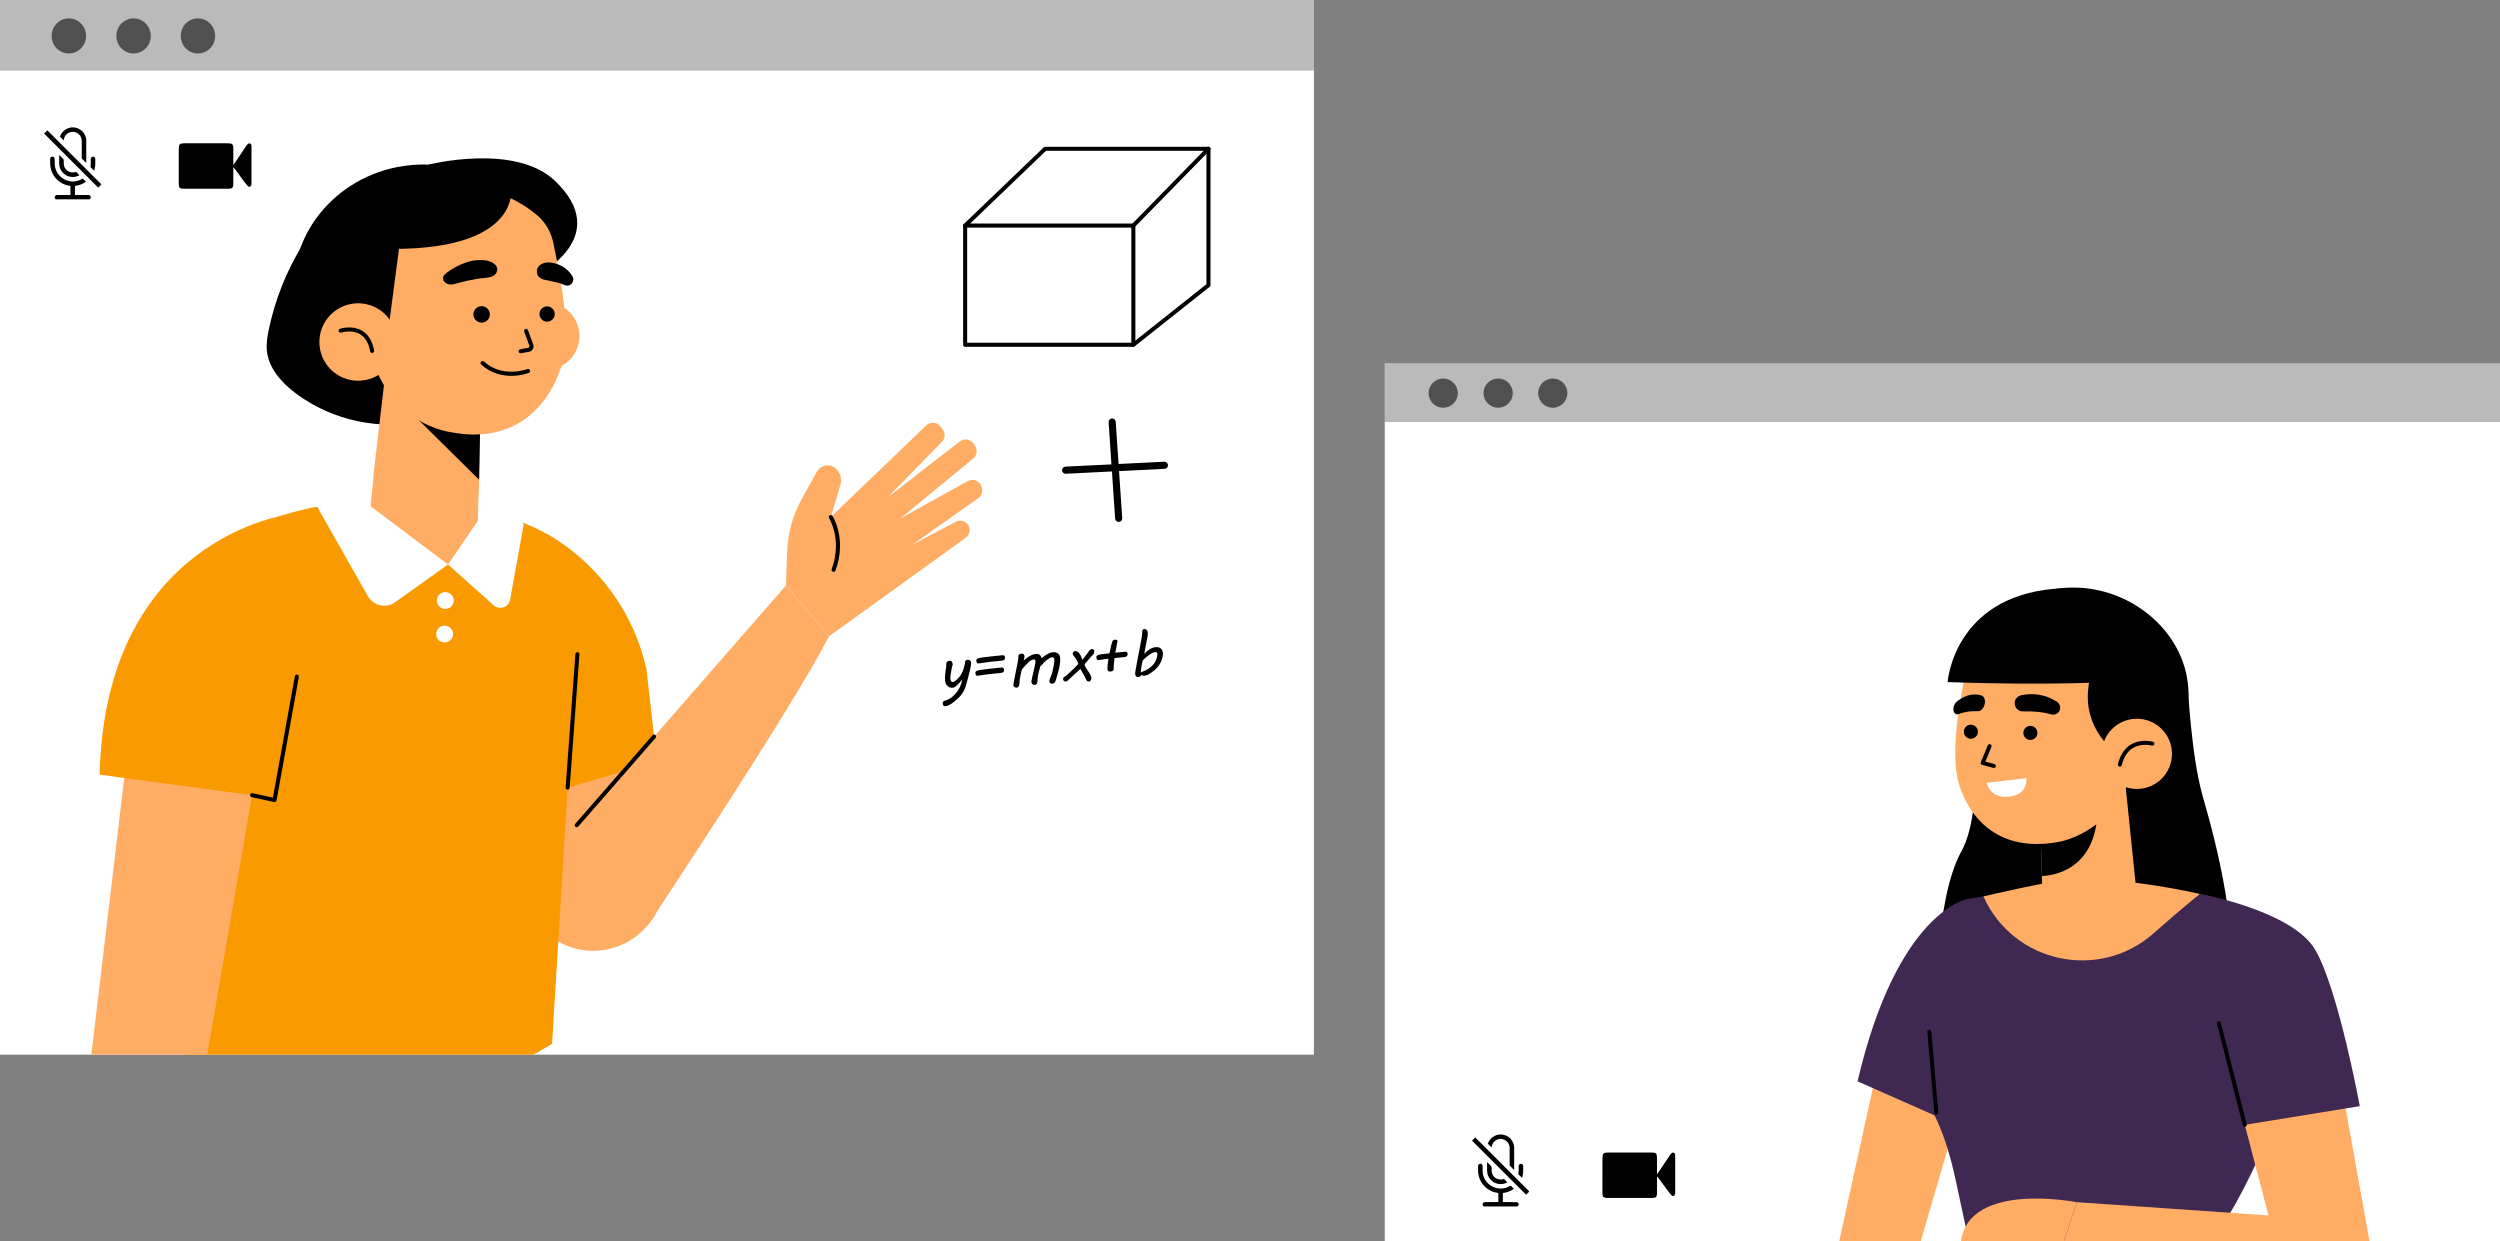<?xml version="1.0" encoding="UTF-8"?><svg xmlns="http://www.w3.org/2000/svg" xmlns:xlink="http://www.w3.org/1999/xlink" height="205.6" preserveAspectRatio="xMidYMid meet" version="1.0" viewBox="0.0 0.0 414.1 205.6" width="414.1" zoomAndPan="magnify"><rect x="0.0" y="0.0" width="414.1" height="205.6" fill="#808080" stroke="none"/><g><g><g><g id="change1_4"><path d="M229.37 60.167H414.114V205.563H229.37z" fill="#FFF"/></g></g></g><g opacity=".27"><g><g id="change2_38"><path d="M229.37 60.167H414.114V69.903H229.37z" fill="inherit"/></g></g></g><g opacity=".57"><g><g id="change2_15"><circle cx="239.052" cy="65.119" fill="inherit" r="2.42"/></g></g></g><g opacity=".57"><g><g id="change2_7"><circle cx="248.152" cy="65.119" fill="inherit" r="2.42"/></g></g></g><g opacity=".57"><g><g id="change2_4"><circle cx="257.204" cy="65.119" fill="inherit" r="2.42"/></g></g></g></g><g><g><g><g id="change1_2"><path d="M0 0H217.637V174.69H0z" fill="#FFF"/></g></g></g><g opacity=".27"><g><g id="change2_31"><path d="M0 0H217.637V11.698H0z" fill="inherit"/></g></g></g><g opacity=".57"><g><g id="change2_26"><ellipse cx="11.405" cy="5.95" fill="inherit" rx="2.851" ry="2.908"/></g></g></g><g opacity=".57"><g><g id="change2_32"><ellipse cx="22.125" cy="5.95" fill="inherit" rx="2.851" ry="2.908"/></g></g></g><g opacity=".57"><g><g id="change2_16"><ellipse cx="32.789" cy="5.95" fill="inherit" rx="2.851" ry="2.908"/></g></g></g></g><g><path d="M0 0H217.637V171.283H0z" fill="none"/></g><g><path d="M229.37 60.167H414.114V205.563H229.37z" fill="none"/></g><g><g id="change2_25"><path d="M185.299,86.454c-0.308,0-0.567-0.238-0.588-0.55l-1.082-15.961c-0.022-0.325,0.224-0.606,0.548-0.628 c0.332-0.019,0.606,0.224,0.628,0.548l1.082,15.961c0.022,0.325-0.224,0.606-0.548,0.629 C185.325,86.454,185.312,86.454,185.299,86.454z" fill="inherit"/></g><g id="change2_49"><path d="M176.507,78.473c-0.312,0-0.573-0.245-0.589-0.561c-0.016-0.326,0.235-0.603,0.56-0.619l16.367-0.812 c0.324-0.021,0.603,0.234,0.619,0.56s-0.235,0.603-0.56,0.619l-16.367,0.812C176.526,78.473,176.516,78.473,176.507,78.473z" fill="inherit"/></g></g><g id="change2_2"><path d="M187.729,37.696h-27.864c-0.137,0-0.26-0.083-0.312-0.21c-0.051-0.127-0.02-0.272,0.079-0.367l13.255-12.715 c0.062-0.06,0.146-0.093,0.232-0.093h27.052c0.135,0,0.257,0.081,0.31,0.206c0.052,0.125,0.024,0.268-0.069,0.365l-12.444,12.715 C187.906,37.66,187.819,37.696,187.729,37.696z M160.699,37.025h26.888l11.787-12.044h-26.12L160.699,37.025z" fill="inherit"/></g><g id="change2_10"><path d="M187.729,57.444h-27.864c-0.186,0-0.335-0.15-0.335-0.335V37.361c0-0.186,0.15-0.335,0.335-0.335s0.335,0.15,0.335,0.335 v19.413h27.193V37.361c0-0.186,0.15-0.335,0.335-0.335s0.335,0.15,0.335,0.335v19.748 C188.064,57.294,187.914,57.444,187.729,57.444z" fill="inherit"/></g><g id="change2_13"><path d="M187.729,57.444c-0.099,0-0.197-0.043-0.263-0.127c-0.115-0.145-0.091-0.356,0.054-0.471l12.316-9.773V24.646 c0-0.186,0.15-0.335,0.336-0.335s0.336,0.15,0.336,0.335v22.589c0,0.103-0.047,0.199-0.127,0.263l-12.444,9.874 C187.876,57.421,187.802,57.444,187.729,57.444z" fill="inherit"/></g><g id="change2_22"><path d="M156.526,116.981c-0.052,0.004-0.099-0.006-0.143-0.031c-0.043-0.024-0.082-0.058-0.114-0.099 c-0.033-0.043-0.06-0.091-0.082-0.143s-0.034-0.104-0.038-0.155c-0.005-0.066-0.001-0.123,0.012-0.174 c0.014-0.049,0.032-0.094,0.055-0.132c0.023-0.037,0.048-0.067,0.076-0.091s0.053-0.04,0.077-0.053 c0.081-0.027,0.175-0.058,0.284-0.09c0.108-0.033,0.225-0.078,0.35-0.135c0.126-0.057,0.259-0.128,0.399-0.214 s0.284-0.194,0.429-0.327c0.146-0.134,0.297-0.286,0.456-0.46c0.158-0.173,0.308-0.375,0.449-0.602 c0.142-0.228,0.27-0.486,0.387-0.774c0.116-0.288,0.204-0.615,0.266-0.981c-0.06,0.079-0.128,0.167-0.206,0.264 c-0.077,0.098-0.161,0.199-0.25,0.301s-0.182,0.201-0.278,0.298c-0.096,0.097-0.194,0.183-0.291,0.262 c-0.098,0.079-0.194,0.144-0.289,0.192c-0.095,0.049-0.186,0.076-0.272,0.083c-0.23,0.019-0.431-0.018-0.602-0.11 c-0.17-0.093-0.333-0.254-0.49-0.484c-0.043-0.065-0.08-0.153-0.109-0.263c-0.029-0.107-0.048-0.219-0.058-0.334 c-0.015-0.186-0.02-0.366-0.016-0.544c0.002-0.177,0.014-0.361,0.034-0.554c0.02-0.192,0.045-0.395,0.074-0.606 c0.031-0.212,0.065-0.446,0.104-0.702c-0.002-0.066-0.001-0.129,0.001-0.188c0.003-0.049,0.004-0.096,0.002-0.141 s-0.001-0.073,0.001-0.083c0.002-0.06,0.018-0.115,0.046-0.17c0.028-0.055,0.064-0.103,0.108-0.145 c0.043-0.041,0.091-0.074,0.143-0.099c0.051-0.025,0.103-0.039,0.155-0.043c0.072-0.006,0.145-0.006,0.218,0 c0.073,0.007,0.132,0.028,0.177,0.066c0.062,0.058,0.113,0.135,0.15,0.233c0.038,0.097,0.059,0.186,0.065,0.265 c0.002,0.031-0.007,0.094-0.029,0.189s-0.057,0.194-0.104,0.3c-0.058,0.316-0.105,0.584-0.14,0.804 c-0.035,0.219-0.062,0.402-0.079,0.547c-0.018,0.146-0.03,0.261-0.035,0.347s-0.007,0.149-0.003,0.194 c0.015,0.187,0.057,0.332,0.128,0.438c0.071,0.106,0.151,0.154,0.241,0.147c0.052-0.005,0.11-0.019,0.176-0.046 c0.065-0.025,0.134-0.064,0.207-0.119c0.275-0.202,0.509-0.418,0.701-0.645c0.191-0.229,0.352-0.479,0.481-0.746 c0.13-0.269,0.237-0.56,0.322-0.875c0.084-0.316,0.157-0.661,0.217-1.037c0.005-0.024,0.02-0.05,0.043-0.076 s0.053-0.049,0.088-0.069s0.073-0.038,0.113-0.054c0.041-0.015,0.08-0.024,0.118-0.027c0.183-0.015,0.327,0.024,0.433,0.115 c0.105,0.091,0.165,0.218,0.178,0.384c0.004,0.061-0.003,0.162-0.023,0.304c-0.02,0.139-0.044,0.288-0.074,0.443 c-0.029,0.158-0.06,0.307-0.092,0.451c-0.032,0.142-0.058,0.247-0.077,0.314l-0.192,0.738c-0.088,0.333-0.167,0.639-0.237,0.918 c-0.07,0.28-0.147,0.542-0.232,0.785c-0.084,0.244-0.184,0.478-0.297,0.696c-0.112,0.222-0.252,0.438-0.418,0.652 c-0.167,0.215-0.369,0.433-0.604,0.653c-0.236,0.223-0.519,0.455-0.85,0.699c-0.204,0.145-0.405,0.266-0.603,0.361 C156.967,116.905,156.754,116.963,156.526,116.981z" fill="inherit"/><path d="M165.887,110.57c0.265-0.021,0.408,0.104,0.429,0.372c0.025,0.316-0.155,0.49-0.542,0.521 c-0.544,0.043-1.188,0.109-1.929,0.199s-1.256,0.161-1.543,0.215c-0.199,0.037-0.332,0.058-0.401,0.062 c-0.203,0.017-0.318-0.148-0.345-0.493c-0.009-0.112,0.044-0.208,0.159-0.285c0.115-0.076,0.285-0.135,0.509-0.175 c0.224-0.04,0.782-0.111,1.673-0.213C164.79,110.673,165.453,110.604,165.887,110.57z M166.044,108.534 c0.269-0.021,0.414,0.103,0.435,0.372c0.025,0.316-0.161,0.491-0.557,0.522c-0.542,0.043-1.18,0.108-1.919,0.197 c-0.738,0.09-1.25,0.16-1.533,0.215c-0.206,0.037-0.344,0.058-0.417,0.063c-0.2,0.016-0.313-0.148-0.34-0.493 c-0.009-0.114,0.045-0.208,0.162-0.285s0.287-0.135,0.511-0.176s0.781-0.111,1.671-0.213S165.611,108.568,166.044,108.534z" fill="inherit"/><path d="M167.864,113.342c0.071-0.412,0.142-0.795,0.211-1.151c0.069-0.354,0.137-0.696,0.203-1.021 c0.066-0.326,0.131-0.643,0.193-0.949s0.121-0.617,0.176-0.935c0.021-0.122,0.03-0.24,0.026-0.353 c-0.003-0.112,0.003-0.23,0.022-0.352c0.01-0.043,0.033-0.082,0.066-0.118c0.033-0.035,0.072-0.066,0.115-0.095 s0.088-0.05,0.138-0.069c0.048-0.018,0.095-0.027,0.14-0.031c0.096-0.008,0.177-0.002,0.243,0.016 c0.065,0.018,0.119,0.043,0.162,0.078c0.042,0.035,0.074,0.078,0.093,0.131c0.02,0.051,0.033,0.11,0.038,0.176 c0.009,0.118,0,0.236-0.029,0.358c-0.028,0.121-0.064,0.256-0.109,0.401c0.152-0.141,0.309-0.274,0.471-0.401 c0.162-0.126,0.33-0.241,0.503-0.341c0.174-0.101,0.354-0.185,0.539-0.251c0.186-0.065,0.38-0.107,0.583-0.124 c0.093-0.007,0.187,0,0.283,0.022c0.095,0.022,0.183,0.061,0.261,0.117c0.079,0.057,0.147,0.133,0.205,0.229 c0.058,0.096,0.096,0.216,0.114,0.36c0.141-0.112,0.286-0.224,0.437-0.339c0.15-0.114,0.304-0.218,0.461-0.312 s0.316-0.174,0.476-0.235c0.16-0.062,0.317-0.101,0.472-0.112c0.231-0.019,0.424-0.003,0.579,0.046 c0.155,0.048,0.28,0.119,0.375,0.214c0.097,0.095,0.167,0.208,0.214,0.34c0.047,0.131,0.077,0.273,0.089,0.425 c0.013,0.166,0.011,0.337-0.007,0.515c-0.017,0.179-0.038,0.35-0.063,0.51c-0.069,0.408-0.151,0.795-0.247,1.161 c-0.096,0.366-0.202,0.738-0.318,1.114c-0.028,0.089-0.057,0.183-0.087,0.282c-0.031,0.1-0.067,0.193-0.111,0.277 c-0.044,0.085-0.097,0.156-0.16,0.216c-0.063,0.059-0.139,0.09-0.229,0.098c-0.204,0.016-0.346-0.007-0.427-0.07 c-0.081-0.062-0.127-0.158-0.137-0.285c-0.003-0.034-0.004-0.074-0.004-0.12c0-0.045,0.005-0.089,0.016-0.132 c0.009-0.052,0.034-0.129,0.075-0.231c0.041-0.102,0.085-0.212,0.133-0.33c0.048-0.118,0.094-0.236,0.141-0.357 c0.046-0.119,0.079-0.223,0.1-0.312c0.033-0.15,0.073-0.327,0.117-0.525c0.045-0.2,0.088-0.401,0.127-0.603 c0.04-0.204,0.071-0.395,0.093-0.574c0.022-0.181,0.029-0.326,0.021-0.437c-0.004-0.052-0.014-0.103-0.028-0.153 c-0.015-0.052-0.036-0.094-0.065-0.13c-0.028-0.036-0.067-0.064-0.116-0.085c-0.049-0.021-0.109-0.028-0.182-0.022 c-0.103,0.008-0.224,0.047-0.362,0.117c-0.138,0.069-0.281,0.158-0.427,0.265c-0.146,0.107-0.286,0.226-0.421,0.355 c-0.136,0.131-0.25,0.258-0.344,0.384c-0.066,0.089-0.13,0.161-0.191,0.217c-0.062,0.058-0.124,0.103-0.187,0.135 c-0.006,0.015-0.02,0.062-0.041,0.142s-0.046,0.175-0.076,0.287c-0.03,0.11-0.059,0.232-0.091,0.361 c-0.032,0.128-0.062,0.248-0.089,0.36c-0.027,0.11-0.051,0.205-0.069,0.281c-0.019,0.075-0.027,0.116-0.027,0.124 c-0.016,0.098-0.029,0.199-0.039,0.301c-0.009,0.104-0.017,0.203-0.023,0.296c-0.007,0.095-0.012,0.194-0.016,0.3 c-0.004,0.106-0.02,0.207-0.049,0.302c-0.029,0.094-0.079,0.174-0.147,0.237c-0.07,0.064-0.172,0.103-0.306,0.113 c-0.069,0.005-0.133-0.008-0.192-0.037c-0.06-0.029-0.112-0.07-0.158-0.12c-0.045-0.051-0.083-0.108-0.112-0.173 c-0.029-0.065-0.049-0.133-0.058-0.202c0.055-0.315,0.11-0.602,0.167-0.855c0.057-0.254,0.114-0.497,0.171-0.731 c0.058-0.232,0.113-0.467,0.167-0.702c0.052-0.233,0.102-0.492,0.149-0.773c0.012-0.066,0.021-0.132,0.026-0.197 c0.005-0.063,0.005-0.12,0.002-0.168c-0.007-0.083-0.029-0.15-0.068-0.2c-0.039-0.051-0.1-0.072-0.187-0.065 c-0.142,0.011-0.28,0.05-0.415,0.118c-0.135,0.067-0.278,0.168-0.431,0.302c-0.152,0.133-0.32,0.301-0.504,0.501 c-0.183,0.203-0.394,0.443-0.632,0.722c-0.024,0.054-0.052,0.153-0.086,0.298c-0.033,0.145-0.067,0.298-0.102,0.461 c-0.034,0.161-0.064,0.312-0.092,0.451c-0.027,0.14-0.044,0.232-0.051,0.278c-0.026,0.146-0.042,0.271-0.049,0.369 c-0.006,0.1-0.011,0.189-0.015,0.271c-0.004,0.04-0.009,0.109-0.015,0.205c-0.006,0.097-0.023,0.193-0.052,0.293 s-0.073,0.188-0.132,0.269c-0.06,0.079-0.143,0.123-0.25,0.131c-0.158,0.013-0.292-0.02-0.4-0.099 c-0.108-0.077-0.168-0.183-0.178-0.313c-0.002-0.024-0.002-0.047,0-0.067C167.855,113.389,167.858,113.367,167.864,113.342z" fill="inherit"/><path d="M176.81,112.773c-0.074,0.067-0.177,0.107-0.308,0.117c-0.059,0.005-0.112-0.003-0.161-0.023 c-0.049-0.021-0.09-0.049-0.126-0.086s-0.064-0.08-0.086-0.128c-0.021-0.049-0.034-0.1-0.038-0.151 c-0.005-0.071,0.004-0.134,0.03-0.187c0.025-0.053,0.058-0.099,0.099-0.138c0.04-0.04,0.084-0.073,0.132-0.102 s0.092-0.052,0.132-0.073c0.131-0.101,0.277-0.223,0.439-0.366c0.162-0.146,0.329-0.299,0.499-0.464 c0.171-0.164,0.341-0.332,0.509-0.5c0.169-0.17,0.329-0.33,0.48-0.486l0.216-0.224c-0.065-0.172-0.129-0.318-0.191-0.44 c-0.061-0.122-0.122-0.23-0.182-0.326c-0.059-0.096-0.12-0.186-0.18-0.271c-0.06-0.083-0.125-0.172-0.195-0.268 c-0.062-0.085-0.11-0.151-0.143-0.195c-0.034-0.047-0.052-0.094-0.056-0.143c-0.002-0.034,0.003-0.078,0.017-0.129 c0.013-0.05,0.036-0.101,0.068-0.15c0.033-0.049,0.076-0.093,0.13-0.131c0.054-0.036,0.119-0.059,0.195-0.064 c0.11-0.009,0.209,0.008,0.298,0.048c0.087,0.039,0.167,0.093,0.238,0.161c0.072,0.065,0.135,0.141,0.189,0.221 c0.055,0.081,0.104,0.157,0.148,0.229c0.024,0.041,0.051,0.094,0.081,0.161c0.03,0.066,0.059,0.138,0.087,0.214 s0.056,0.149,0.082,0.222c0.027,0.073,0.049,0.137,0.067,0.19c0.14-0.156,0.275-0.319,0.406-0.49 c0.13-0.169,0.275-0.366,0.435-0.59c0.05-0.07,0.102-0.146,0.156-0.226c0.054-0.08,0.112-0.155,0.173-0.225 c0.06-0.069,0.123-0.126,0.188-0.174c0.065-0.046,0.138-0.072,0.218-0.079c0.134-0.01,0.233,0.017,0.295,0.081 c0.062,0.064,0.098,0.151,0.106,0.263c0.009,0.115-0.004,0.226-0.04,0.328c-0.035,0.101-0.085,0.182-0.15,0.242 c-0.093,0.088-0.195,0.191-0.305,0.313c-0.11,0.121-0.221,0.248-0.334,0.382c-0.113,0.135-0.225,0.266-0.335,0.396 c-0.111,0.13-0.213,0.248-0.305,0.353c-0.039,0.041-0.071,0.081-0.097,0.121c-0.026,0.041-0.037,0.09-0.033,0.148 c0.003,0.035,0.016,0.077,0.039,0.127s0.051,0.104,0.085,0.16c0.034,0.057,0.068,0.113,0.102,0.171s0.063,0.11,0.088,0.157 c0.049,0.09,0.115,0.195,0.199,0.317c0.084,0.121,0.168,0.249,0.253,0.383c0.085,0.134,0.161,0.271,0.228,0.41 c0.067,0.142,0.105,0.277,0.116,0.408c0.006,0.083,0,0.16-0.019,0.232c-0.019,0.072-0.045,0.138-0.078,0.194 c-0.034,0.055-0.073,0.102-0.116,0.136c-0.045,0.035-0.087,0.054-0.129,0.057c-0.089,0.007-0.162,0.003-0.216-0.014 c-0.055-0.018-0.104-0.045-0.145-0.083c-0.042-0.037-0.077-0.086-0.108-0.145c-0.03-0.058-0.064-0.126-0.102-0.202 c-0.055-0.125-0.125-0.267-0.21-0.426c-0.085-0.16-0.173-0.317-0.263-0.473c-0.091-0.157-0.176-0.301-0.255-0.436 c-0.08-0.135-0.142-0.235-0.185-0.305c-0.091,0.083-0.184,0.169-0.279,0.258c-0.096,0.089-0.219,0.204-0.371,0.344 c-0.152,0.141-0.345,0.318-0.58,0.535C177.481,112.159,177.179,112.435,176.81,112.773z" fill="inherit"/><path d="M184.616,109.002c-0.124,0.942-0.174,1.563-0.15,1.863c0.007,0.097-0.047,0.181-0.165,0.252 c-0.117,0.071-0.238,0.112-0.362,0.122c-0.138,0.011-0.252-0.015-0.344-0.076c-0.092-0.062-0.142-0.146-0.149-0.249 c-0.029-0.367,0.022-0.968,0.155-1.801c-0.485,0.049-0.904,0.105-1.255,0.172c-0.206,0.036-0.344,0.058-0.417,0.063 c-0.196,0.016-0.308-0.149-0.335-0.494c-0.011-0.134,0.076-0.249,0.262-0.343c0.185-0.093,0.823-0.192,1.914-0.296 c0.253-1.194,0.42-1.866,0.502-2.013c0.082-0.147,0.212-0.228,0.392-0.241c0.282-0.022,0.429,0.034,0.44,0.168 c0.005,0.072-0.012,0.185-0.052,0.336c-0.04,0.153-0.145,0.7-0.313,1.643c0.65-0.072,1.185-0.124,1.605-0.157 c0.269-0.021,0.414,0.103,0.435,0.371c0.025,0.316-0.161,0.49-0.557,0.521C185.774,108.879,185.239,108.932,184.616,109.002z" fill="inherit"/><path d="M188.209,110.379c0.047-0.285,0.102-0.595,0.166-0.931c0.063-0.337,0.129-0.68,0.2-1.031 c0.069-0.351,0.138-0.697,0.207-1.043c0.067-0.346,0.13-0.671,0.185-0.977c0.056-0.307,0.103-0.582,0.141-0.828 c0.038-0.245,0.061-0.443,0.07-0.593l0.024-0.424c0.008-0.031,0.016-0.066,0.025-0.105c0.009-0.038,0.024-0.075,0.046-0.11 c0.021-0.034,0.051-0.065,0.089-0.092c0.038-0.028,0.085-0.045,0.145-0.049c0.106-0.009,0.198,0.004,0.273,0.036 c0.076,0.032,0.137,0.079,0.185,0.138c0.048,0.062,0.084,0.132,0.108,0.214c0.023,0.081,0.039,0.166,0.046,0.256 c0.007,0.091,0.007,0.18,0,0.272c-0.006,0.094-0.015,0.177-0.027,0.249c-0.077,0.481-0.169,0.969-0.278,1.461 c-0.108,0.491-0.202,0.985-0.281,1.48c0.124-0.137,0.259-0.271,0.405-0.399c0.146-0.126,0.301-0.241,0.465-0.343 c0.164-0.101,0.333-0.185,0.508-0.25c0.175-0.066,0.352-0.106,0.531-0.121c0.189-0.015,0.355,0.001,0.498,0.045 c0.142,0.045,0.261,0.111,0.358,0.197c0.097,0.089,0.173,0.197,0.226,0.323c0.053,0.129,0.086,0.268,0.098,0.419 c0.006,0.073,0.007,0.147,0.004,0.226c-0.002,0.079-0.009,0.155-0.02,0.228c-0.062,0.366-0.164,0.697-0.305,0.992 c-0.142,0.295-0.308,0.562-0.498,0.801c-0.191,0.239-0.402,0.453-0.631,0.644c-0.23,0.189-0.463,0.36-0.701,0.516 c-0.155,0.098-0.306,0.176-0.452,0.235c-0.146,0.059-0.292,0.094-0.437,0.104c-0.142,0.012-0.25,0.005-0.327-0.02 c-0.076-0.023-0.146-0.062-0.209-0.116c-0.015,0.037-0.033,0.074-0.056,0.114c-0.023,0.041-0.051,0.078-0.085,0.113 c-0.033,0.036-0.074,0.065-0.123,0.09c-0.048,0.024-0.104,0.04-0.166,0.045c-0.196,0.016-0.339-0.023-0.43-0.114 c-0.09-0.093-0.142-0.22-0.155-0.386c-0.005-0.059-0.005-0.119-0.001-0.179c0.003-0.062,0.012-0.122,0.024-0.182L188.209,110.379z M191.331,108.016c-0.162,0.013-0.336,0.067-0.521,0.164c-0.184,0.099-0.368,0.217-0.552,0.354 c-0.183,0.138-0.359,0.282-0.527,0.438c-0.168,0.153-0.317,0.29-0.446,0.412c-0.03,0.144-0.061,0.284-0.092,0.418 c-0.031,0.134-0.062,0.271-0.09,0.407c-0.029,0.138-0.054,0.277-0.076,0.422s-0.038,0.297-0.05,0.457l-0.015,0.203l0.038,0.092 c0.069-0.047,0.133-0.084,0.191-0.11c0.059-0.024,0.116-0.047,0.171-0.067c0.056-0.02,0.114-0.041,0.175-0.063 c0.061-0.021,0.127-0.052,0.201-0.089c0.524-0.259,0.955-0.586,1.293-0.979c0.339-0.395,0.554-0.863,0.646-1.408 c0.011-0.078,0.02-0.146,0.025-0.205c0.006-0.06,0.007-0.113,0.003-0.162c-0.008-0.104-0.042-0.178-0.101-0.227 C191.547,108.024,191.455,108.007,191.331,108.016z" fill="inherit"/></g><g><g id="change2_39"><path d="M245.013,195.048c0.206,0.627,0.552,1.165,1.04,1.607c0.583,0.528,1.269,0.843,2.051,0.941 c0.065,0.008,0.086,0.028,0.085,0.095c-0.003,0.446-0.001,0.892-0.002,1.338c0,0.027-0.003,0.054-0.005,0.086h-0.103 c-0.682,0-1.364,0-2.047,0c-0.039,0-0.078,0-0.117,0.004c-0.25,0.026-0.407,0.276-0.318,0.507 c0.036,0.094,0.102,0.159,0.185,0.212h5.544c0.003-0.002,0.006-0.003,0.008-0.005c0.011-0.006,0.023-0.011,0.034-0.019 c0.121-0.08,0.189-0.191,0.182-0.339c-0.007-0.144-0.076-0.256-0.207-0.314c-0.071-0.031-0.155-0.044-0.233-0.045 c-0.693-0.003-1.385-0.002-2.078-0.002h-0.088c-0.005-0.02-0.008-0.027-0.008-0.035c0-0.472,0-0.944-0.002-1.416 c0-0.057,0.032-0.06,0.073-0.065c0.608-0.074,1.165-0.285,1.671-0.63c0.022-0.015,0.043-0.034,0.072-0.059 c-0.163-0.162-0.321-0.315-0.474-0.473c-0.048-0.049-0.081-0.049-0.138-0.014c-0.717,0.435-1.485,0.562-2.301,0.36 c-1.293-0.319-2.219-1.463-2.26-2.792c-0.009-0.282-0.004-0.565-0.005-0.848c0-0.113-0.043-0.208-0.127-0.282 c-0.116-0.101-0.25-0.126-0.392-0.065c-0.143,0.062-0.225,0.177-0.229,0.333c-0.006,0.251-0.005,0.503-0.001,0.755 C244.832,194.282,244.889,194.67,245.013,195.048z" fill="inherit"/></g><g id="change2_53"><path d="M249.24,188.017c-1.142-0.378-2.329,0.269-2.774,1.342c-0.023,0.056-0.016,0.092,0.029,0.136 c0.171,0.166,0.338,0.336,0.507,0.505c0.018,0.018,0.037,0.034,0.065,0.06c0.008-0.041,0.016-0.068,0.019-0.096 c0.021-0.191,0.081-0.368,0.172-0.537c0.313-0.58,1.018-0.893,1.648-0.731c0.703,0.181,1.149,0.757,1.15,1.483 c0,0.931,0,1.863-0.001,2.794c0,0.056,0.014,0.097,0.055,0.137c0.209,0.205,0.415,0.414,0.623,0.621 c0.019,0.019,0.039,0.035,0.069,0.061c0.002-0.038,0.004-0.058,0.004-0.079c0-1.199,0-2.397,0-3.596 c0-0.209-0.031-0.414-0.095-0.612C250.469,188.763,249.981,188.263,249.24,188.017z" fill="inherit"/></g><g id="change2_47"><path d="M243.813,188.951c0.193-0.192,0.367-0.365,0.545-0.543c0.013,0.012,0.033,0.031,0.053,0.05 c2.947,2.947,5.894,5.894,8.842,8.839c0.052,0.051,0.05,0.08-0.001,0.129c-0.137,0.131-0.271,0.264-0.402,0.402 c-0.051,0.053-0.081,0.054-0.135,0c-0.948-0.952-1.899-1.901-2.849-2.851c-1.984-1.984-3.969-3.969-5.954-5.952 C243.883,188.994,243.843,188.973,243.813,188.951z" fill="inherit"/></g><g id="change2_48"><path d="M246.325,192.495c0.029,0.025,0.047,0.039,0.063,0.055c0.211,0.211,0.423,0.42,0.631,0.634 c0.028,0.029,0.047,0.08,0.048,0.121c0.008,0.241-0.005,0.483,0.016,0.723c0.061,0.687,0.565,1.219,1.245,1.333 c0.243,0.041,0.481,0.021,0.712-0.06c0.054-0.019,0.09-0.012,0.13,0.03c0.146,0.151,0.296,0.298,0.445,0.447 c0.016,0.016,0.031,0.034,0.055,0.061c-0.047,0.027-0.087,0.052-0.13,0.073c-0.804,0.393-1.787,0.258-2.455-0.34 c-0.496-0.444-0.753-1.001-0.764-1.666c-0.007-0.449-0.002-0.897-0.002-1.346C246.32,192.544,246.322,192.529,246.325,192.495z" fill="inherit"/></g><g id="change2_50"><path d="M252.114,195.098c-0.038-0.03-0.054-0.042-0.068-0.056c-0.169-0.168-0.339-0.336-0.505-0.507 c-0.022-0.023-0.042-0.065-0.037-0.094c0.071-0.423,0.04-0.849,0.047-1.274c0.004-0.242,0.173-0.411,0.4-0.4 c0.181,0.009,0.348,0.167,0.347,0.347c-0.002,0.461,0.034,0.924-0.046,1.382C252.217,194.693,252.163,194.885,252.114,195.098z" fill="inherit"/></g></g><g><g id="change2_54"><path d="M274.512,194.457c0.17-0.252,0.341-0.503,0.51-0.755c0.545-0.813,1.089-1.628,1.637-2.439 c0.062-0.091,0.14-0.178,0.227-0.245c0.265-0.202,0.533-0.089,0.589,0.243c0.008,0.049,0.006,0.1,0.006,0.149 c0,2.073,0,4.146,0,6.219c0,0.044,0.014,0.096-0.005,0.129c-0.068,0.119-0.124,0.277-0.23,0.333 c-0.084,0.044-0.275-0.003-0.35-0.078c-0.214-0.215-0.401-0.459-0.583-0.703c-0.567-0.76-1.128-1.525-1.691-2.287 c-0.036-0.049-0.078-0.094-0.157-0.133c0,0.065,0,0.13,0,0.195c0,0.812,0,1.623,0,2.435c0,0.05,0,0.1,0,0.15 c-0.007,0.573-0.182,0.762-0.749,0.763c-2.516,0.004-5.033,0.002-7.549-0.001c-0.111,0-0.224-0.02-0.332-0.046 c-0.238-0.057-0.351-0.184-0.379-0.426c-0.018-0.155-0.03-0.311-0.03-0.467c-0.002-1.836-0.004-3.672,0.002-5.507 c0.001-0.229,0.026-0.461,0.067-0.686c0.039-0.212,0.196-0.33,0.406-0.359c0.16-0.022,0.323-0.039,0.484-0.039 c2.367-0.002,4.733-0.002,7.1,0c0.174,0,0.35,0.014,0.522,0.038c0.245,0.035,0.365,0.151,0.413,0.392 c0.025,0.128,0.043,0.259,0.044,0.389c0.004,0.843,0.002,1.686,0.002,2.529c0,0.066,0,0.131,0,0.196 C274.481,194.451,274.496,194.454,274.512,194.457z" fill="inherit"/></g></g><g><g id="change2_14"><path d="M8.496,28.232c0.206,0.627,0.552,1.165,1.04,1.607c0.583,0.528,1.269,0.843,2.051,0.941 c0.065,0.008,0.086,0.028,0.085,0.095c-0.003,0.446-0.001,0.892-0.002,1.338c0,0.027-0.003,0.054-0.005,0.086h-0.103 c-0.682,0-1.364,0-2.047,0c-0.039,0-0.078,0-0.117,0.004c-0.25,0.026-0.407,0.276-0.318,0.507 c0.036,0.094,0.102,0.159,0.185,0.212h5.544c0.003-0.002,0.006-0.003,0.008-0.005c0.011-0.006,0.023-0.011,0.034-0.019 c0.121-0.08,0.189-0.191,0.182-0.339c-0.007-0.144-0.076-0.256-0.207-0.314c-0.071-0.031-0.155-0.044-0.233-0.045 c-0.693-0.003-1.385-0.002-2.078-0.002H12.43c-0.005-0.02-0.008-0.027-0.008-0.035c0-0.472,0-0.944-0.002-1.416 c0-0.057,0.032-0.06,0.073-0.065c0.608-0.074,1.165-0.285,1.671-0.63c0.022-0.015,0.043-0.034,0.072-0.059 c-0.163-0.162-0.321-0.315-0.474-0.473c-0.048-0.049-0.081-0.049-0.138-0.014c-0.717,0.435-1.485,0.562-2.301,0.36 c-1.293-0.319-2.219-1.463-2.26-2.792c-0.009-0.282-0.004-0.565-0.005-0.848c0-0.113-0.043-0.208-0.127-0.282 c-0.116-0.101-0.25-0.126-0.392-0.065c-0.143,0.062-0.225,0.177-0.229,0.333c-0.006,0.251-0.005,0.503-0.001,0.755 C8.316,27.466,8.372,27.854,8.496,28.232z" fill="inherit"/></g><g id="change2_43"><path d="M12.724,21.201c-1.142-0.378-2.329,0.269-2.774,1.342c-0.023,0.056-0.016,0.092,0.029,0.136 c0.171,0.166,0.338,0.336,0.507,0.505c0.018,0.018,0.037,0.034,0.065,0.06c0.008-0.041,0.016-0.068,0.019-0.096 c0.021-0.191,0.081-0.368,0.172-0.537c0.313-0.58,1.018-0.893,1.648-0.731c0.703,0.181,1.149,0.757,1.15,1.483 c0,0.931,0,1.863-0.001,2.794c0,0.056,0.014,0.097,0.055,0.137c0.209,0.205,0.415,0.414,0.623,0.621 c0.019,0.019,0.039,0.035,0.069,0.061c0.002-0.038,0.004-0.058,0.004-0.079c0-1.199,0-2.397,0-3.596 c0-0.209-0.031-0.414-0.095-0.612C13.953,21.947,13.465,21.447,12.724,21.201z" fill="inherit"/></g><g id="change2_27"><path d="M7.297,22.135c0.193-0.192,0.367-0.365,0.545-0.543c0.013,0.012,0.033,0.031,0.053,0.05 c2.947,2.947,5.894,5.894,8.842,8.839c0.052,0.051,0.05,0.08-0.001,0.129c-0.137,0.131-0.271,0.264-0.402,0.402 c-0.051,0.053-0.081,0.054-0.135,0c-0.948-0.952-1.899-1.901-2.849-2.851c-1.984-1.984-3.969-3.969-5.954-5.952 C7.366,22.178,7.327,22.157,7.297,22.135z" fill="inherit"/></g><g id="change2_19"><path d="M9.808,25.679c0.029,0.025,0.047,0.039,0.063,0.055c0.211,0.211,0.423,0.42,0.631,0.634 c0.028,0.029,0.047,0.08,0.048,0.121c0.008,0.241-0.005,0.483,0.016,0.723c0.061,0.687,0.565,1.218,1.245,1.333 c0.243,0.041,0.481,0.021,0.712-0.06c0.054-0.019,0.09-0.012,0.13,0.03c0.146,0.151,0.296,0.298,0.445,0.447 c0.016,0.016,0.031,0.034,0.055,0.061c-0.047,0.027-0.087,0.052-0.13,0.073c-0.804,0.393-1.787,0.258-2.455-0.34 c-0.496-0.444-0.753-1.001-0.764-1.666c-0.007-0.449-0.002-0.897-0.002-1.346C9.803,25.728,9.806,25.713,9.808,25.679z" fill="inherit"/></g><g id="change2_35"><path d="M15.597,28.282c-0.038-0.03-0.054-0.042-0.068-0.056c-0.169-0.168-0.339-0.336-0.505-0.507 c-0.022-0.023-0.042-0.065-0.037-0.094c0.071-0.423,0.04-0.849,0.047-1.274c0.004-0.242,0.173-0.411,0.4-0.4 c0.181,0.009,0.348,0.167,0.347,0.347c-0.002,0.461,0.034,0.924-0.046,1.382C15.7,27.877,15.647,28.069,15.597,28.282z" fill="inherit"/></g></g><g><g id="change2_5"><path d="M38.692,27.288c0.17-0.252,0.341-0.503,0.51-0.755c0.545-0.813,1.089-1.628,1.637-2.439 c0.062-0.091,0.14-0.178,0.227-0.245c0.265-0.202,0.533-0.089,0.589,0.243c0.008,0.049,0.006,0.1,0.006,0.149 c0,2.073,0,4.146,0,6.219c0,0.044,0.014,0.096-0.005,0.129c-0.068,0.119-0.124,0.277-0.23,0.333 c-0.084,0.044-0.275-0.003-0.35-0.078c-0.214-0.215-0.401-0.459-0.583-0.703c-0.567-0.76-1.128-1.525-1.691-2.287 c-0.036-0.049-0.078-0.094-0.157-0.133c0,0.065,0,0.13,0,0.195c0,0.812,0,1.623,0,2.435c0,0.05,0,0.1,0,0.15 c-0.007,0.573-0.182,0.762-0.749,0.763c-2.516,0.004-5.033,0.002-7.549-0.001c-0.111,0-0.223-0.02-0.332-0.046 c-0.238-0.057-0.351-0.184-0.379-0.426c-0.018-0.155-0.03-0.311-0.03-0.467c-0.002-1.836-0.004-3.672,0.002-5.507 c0.001-0.229,0.026-0.461,0.067-0.686c0.039-0.212,0.196-0.33,0.406-0.359c0.16-0.022,0.323-0.039,0.485-0.039 c2.367-0.002,4.733-0.002,7.1,0c0.174,0,0.35,0.014,0.522,0.038c0.245,0.035,0.365,0.151,0.413,0.392 c0.025,0.128,0.043,0.259,0.044,0.389c0.004,0.843,0.002,1.686,0.002,2.529c0,0.065,0,0.131,0,0.196 C38.661,27.281,38.677,27.284,38.692,27.288z" fill="inherit"/></g></g><g><defs><path d="M0 0H217.637V174.69H0z" id="a"/></defs><clipPath id="b"><use overflow="visible" xlink:actuate="onLoad" xlink:href="#a" xlink:show="embed" xlink:type="simple" xmlns:xlink="http://www.w3.org/1999/xlink"/></clipPath><g clip-path="url(#b)"><g id="change3_4"><path d="M52.53,83.92c0,0-0.743,11.016,17.229,11.887c2.459,0.119,4.941-0.287,7.173-1.33 c3.095-1.446,6.293-4.288,4.36-9.68c0,0-4.093-1.953-13.156-2.375C59.074,82.001,52.53,83.92,52.53,83.92z" fill="#F89A00"/></g><g id="change2_36"><path d="M63.906,65.19c1.325-0.279,2.542,0.728,3.522,1.661c1.169,1.112,1.931,1.698,3.1,2.81 c-7.403,1.754-15.554,0.032-21.615-4.567c-2.282-1.732-4.38-4.063-4.698-6.91c-0.137-1.226,0.068-2.464,0.323-3.672 c1.027-4.859,2.883-9.542,5.465-13.784c4.261,2.944,8.797,5.419,11.609,9.768c2.812,4.349,4.355,9.677,3.457,14.777" fill="inherit"/></g><g><g><g id="change4_15"><path d="M103.826,115.567l5.926,27.702c1.242,5.812-2.044,11.636-7.662,13.577l0,0 c-6.777,2.34-14.055-1.875-15.394-8.92l-5.66-29.762L103.826,115.567z" fill="#FFAD65"/></g><g id="change3_1"><path d="M90.521,88.427c0,0,12.88,6.266,16.546,22.346l1.751,15.366l-17.587,5.148L90.521,88.427z" fill="#F89A00"/></g></g><g><g><g id="change4_7"><path d="M130.178,96.993l0.212-5.729c0.11-2.99,0.921-5.912,2.369-8.531l2.547-4.61 c0.605-1.095,2.051-1.385,3.03-0.605l0,0c0.827,0.658,1.172,1.753,0.871,2.766l-1.593,5.359l15.795-15.161 c0.667-0.667,1.77-0.598,2.348,0.149l0.387,0.501c0.456,0.589,0.434,1.419-0.053,1.983l-9.072,9.271l11.893-9.208 c0.706-0.62,1.798-0.482,2.328,0.295l0.263,0.385c0.446,0.653,0.334,1.537-0.26,2.06l-12.092,9.947l11.125-6.167 c0.865-0.506,1.974-0.083,2.282,0.869l0.063,0.193c0.211,0.653-0.027,1.368-0.587,1.762l-10.908,7.695l7.187-3.794 c1.021-0.539,2.256,0.174,2.298,1.328l0,0c0.02,0.55-0.249,1.068-0.71,1.369L137.323,105.4L130.178,96.993z" fill="#FFAD65"/></g><g id="change2_21"><path d="M138.072,94.72c-0.039,0-0.078-0.007-0.116-0.021c-0.174-0.063-0.263-0.257-0.199-0.431 c1.804-4.88-0.405-8.41-0.428-8.445c-0.1-0.156-0.055-0.364,0.101-0.464c0.157-0.101,0.363-0.055,0.463,0.101 c0.1,0.155,2.412,3.852,0.493,9.041C138.336,94.636,138.208,94.72,138.072,94.72z" fill="inherit"/></g></g><g><g id="change4_8"><path d="M130.178,96.993l7.145,8.406c-6.004,11.693-28.431,45.457-28.431,45.457 c-2.774,5.719-10.146,7.372-15.097,3.384l0,0c-4.115-3.316-4.894-9.282-1.769-13.544L130.178,96.993z" fill="#FFAD65"/></g><g id="change2_20"><path d="M95.527,137.024c-0.079,0-0.157-0.027-0.221-0.083c-0.14-0.122-0.154-0.334-0.032-0.474l12.819-14.687 c0.123-0.141,0.335-0.153,0.474-0.032c0.14,0.122,0.154,0.334,0.032,0.474L95.78,136.909 C95.713,136.985,95.62,137.024,95.527,137.024z" fill="inherit"/></g></g></g></g><g id="change3_2"><path d="M75.702,83.392c0,0,11.205,2.3,15.936,5.765l3.645,20.628l-3.84,63.104 c-29.577,18.513-61.063,1.537-61.063,1.537l7.878-83.953c0,0,2.824-6.023,23.289-7.776L75.702,83.392z" fill="#F89A00"/></g><g id="change2_12"><path d="M94.025,130.806c-0.008,0-0.017-0.001-0.025-0.001c-0.185-0.014-0.324-0.175-0.31-0.359l1.618-22.109 c0.013-0.186,0.171-0.313,0.359-0.311c0.185,0.014,0.324,0.175,0.31,0.359l-1.618,22.109 C94.346,130.672,94.198,130.806,94.025,130.806z" fill="inherit"/></g><g><g><g id="change4_13"><path d="M14.191 182.556L21.322 122.626 43.679 120.6 33.022 182.244z" fill="#FFAD65"/></g></g><g><g><g id="change3_3"><path d="M47.886,85.208c0,0-30.459,3.775-31.382,43.106l31.204,4.206l1.837-25.722L47.886,85.208z" fill="#F89A00"/></g></g><g id="change2_3"><path d="M45.475,132.855c-0.023,0-0.047-0.003-0.071-0.008l-3.718-0.802c-0.181-0.039-0.296-0.218-0.257-0.398 c0.039-0.182,0.215-0.295,0.399-0.258l3.378,0.729l3.629-20.096c0.033-0.183,0.209-0.303,0.39-0.271 c0.183,0.033,0.304,0.207,0.271,0.39l-3.69,20.438c-0.016,0.09-0.068,0.169-0.144,0.22 C45.606,132.836,45.541,132.855,45.475,132.855z" fill="inherit"/></g></g></g><g id="change2_52"><path d="M88.989,45.546c0,0,12.667-6.263,2.964-15.566c-6.626-6.352-20.932-2.718-20.932-2.718L88.989,45.546z" fill="inherit"/></g><g id="change2_9"><ellipse cx="70.176" cy="47.886" fill="inherit" rx="20.635" ry="21.62" transform="rotate(-89.931 70.175 47.886)"/></g><g id="change4_11"><circle cx="90.39" cy="55.664" fill="#FFAD65" r="5.595" transform="rotate(-20.331 90.388 55.657)"/></g><g id="change4_1"><path d="M64.476 56.287L60.711 88.529 74.213 93.504 79.171 89.552 79.578 68.217z" fill="#FFAD65"/></g><g id="change2_41"><path d="M79.578 68.217L66.018 66.288 79.363 79.467z" fill="inherit"/></g><g id="change4_3"><path d="M60.773,55.694c2.371,14.721,13.989,15.907,13.989,15.907c9.695,1.856,15.701-3.375,18.174-10.761 c1.902-5.68-0.187-15.112-1.251-20.467c-0.359-1.807-1.255-3.483-2.665-4.676C76.948,25.468,56.997,32.24,60.773,55.694z" fill="#FFAD65"/></g><g><g id="change2_45"><path d="M86.232,58.519c-0.159,0-0.3-0.113-0.33-0.275c-0.034-0.182,0.087-0.357,0.27-0.391l1.38-0.254 c0.103-0.029,0.182-0.158,0.153-0.289l-0.877-2.39c-0.064-0.174,0.025-0.367,0.2-0.43c0.175-0.064,0.367,0.025,0.43,0.2 l0.89,2.434c0.118,0.525-0.172,1.002-0.648,1.13l-1.407,0.26C86.272,58.517,86.252,58.519,86.232,58.519z" fill="inherit"/></g><g id="change2_6"><circle cx="79.776" cy="52.076" fill="inherit" r="1.364" transform="rotate(-87.834 79.775 52.075)"/></g><g id="change2_1"><path d="M90.672,50.75c0.699,0.026,1.244,0.615,1.217,1.313c-0.026,0.699-0.615,1.244-1.313,1.217 c-0.699-0.026-1.244-0.615-1.217-1.313C89.385,51.27,89.974,50.724,90.672,50.75z" fill="inherit"/></g><g id="change2_37"><path d="M84.683,62.258c-1.487,0-3.326-0.393-4.975-1.871c-0.138-0.124-0.149-0.336-0.026-0.474 c0.124-0.139,0.337-0.149,0.474-0.026c3.126,2.804,7.149,1.262,7.189,1.247c0.171-0.07,0.367,0.016,0.436,0.188 c0.068,0.172-0.016,0.367-0.188,0.436C87.5,61.795,86.299,62.258,84.683,62.258z" fill="inherit"/></g><g id="change2_44"><path d="M91.733,43.583c1.749,0.381,2.669,1.48,3.092,2.183c0.209,0.347,0.185,0.783-0.049,1.113l0,0 c-0.29,0.408-0.834,0.549-1.287,0.333c-0.798-0.382-1.713-0.545-3.154-0.838c-1.897-0.386-1.33-1.9-1.33-1.9 S89.488,43.093,91.733,43.583z" fill="inherit"/></g><g id="change2_30"><path d="M78.948,43.102c-2.282,0.187-4.671,1.738-5.304,2.39c-0.311,0.321-0.338,0.759-0.082,1.112l0,0 c0.317,0.438,0.991,0.638,1.598,0.472c1.069-0.293,3.33-0.913,5.207-1.047c2.472-0.176,1.947-1.743,1.947-1.743 S81.879,42.862,78.948,43.102z" fill="inherit"/></g></g><g id="change2_28"><path d="M57.244,40.83c29.204,2.735,27.422-9.472,27.422-9.472C56.178,23.822,57.245,40.83,57.244,40.83z" fill="inherit"/></g><g id="change2_33"><path d="M50.728 44.004L64.11 56.273 66.419 38.694z" fill="inherit"/></g><g><g id="change4_9"><path d="M57.464,50.51c3.393-1.023,6.972,0.896,7.995,4.289s-0.896,6.972-4.289,7.995 c-3.393,1.023-6.972-0.896-7.995-4.289C52.152,55.113,54.072,51.534,57.464,50.51z" fill="#FFAD65"/></g><g id="change2_40"><path d="M61.641,58.469c-0.159,0-0.3-0.114-0.33-0.276c-0.247-1.366-0.81-2.32-1.673-2.835c-1.374-0.819-3.09-0.271-3.108-0.265 c-0.175,0.057-0.366-0.038-0.423-0.214c-0.058-0.176,0.037-0.365,0.212-0.423c0.083-0.027,2.016-0.652,3.657,0.322 c1.041,0.618,1.712,1.727,1.995,3.296c0.033,0.183-0.088,0.357-0.271,0.39C61.681,58.468,61.661,58.469,61.641,58.469z" fill="inherit"/></g></g><g><g><g id="change1_3"><path d="M74.213,93.504l-12.854-9.66l0.504-4.807l-2.332-0.179c-0.964-0.074-1.917,0.235-2.651,0.857 l-4.556,3.864l8.624,15.195c0.903,1.59,2.998,2.05,4.49,0.987L74.213,93.504z" fill="#FFF"/></g></g><g><g id="change1_6"><path d="M79.345,80.446l1.891,0.075c1.215,0.093,2.303,0.781,2.903,1.832l2.595,4.557l-2.234,12.425 c-0.227,1.264-1.769,1.786-2.732,0.925l-7.555-6.756l4.92-7.208L79.345,80.446z" fill="#FFF"/></g></g><g><g id="change1_1"><path d="M75.154,99.58c-0.059,0.765-0.732,1.338-1.505,1.279c-0.772-0.059-1.351-0.728-1.292-1.493 c0.059-0.765,0.732-1.338,1.505-1.279C74.634,98.146,75.213,98.814,75.154,99.58z" fill="#FFF"/></g></g><g><g id="change1_5"><path d="M75.043,105.127c-0.059,0.765-0.732,1.338-1.505,1.279c-0.772-0.059-1.351-0.728-1.292-1.493 c0.059-0.765,0.732-1.338,1.505-1.279C74.523,103.692,75.102,104.361,75.043,105.127z" fill="#FFF"/></g></g></g></g></g><g><defs><path d="M229.37 60.167H414.114V205.563H229.37z" id="c"/></defs><clipPath id="d"><use overflow="visible" xlink:actuate="onLoad" xlink:href="#c" xlink:show="embed" xlink:type="simple" xmlns:xlink="http://www.w3.org/1999/xlink"/></clipPath><g clip-path="url(#d)"><g id="change2_8"><path d="M362.498,114.981c0,9.757-9.034,17.677-19.058,17.677c-10.024,0-18.152-7.909-18.152-17.667s8.126-17.667,18.152-17.667 C353.464,97.324,362.498,105.224,362.498,114.981z" fill="inherit"/></g><g id="change2_17"><path d="M362.363,113.327c0,0,0.591,11.94,2.491,18.536c2.806,9.74,5.604,21.63,4.696,32.929l-48.816,2.763 c0,0-0.321-18.491,4.136-26.506c4.457-8.015,1.336-28.519,1.336-28.519L362.363,113.327z" fill="inherit"/></g><g id="change4_14"><path d="M338.001 136.398L338.319 149.234 353.837 147.276 351.527 124.818z" fill="#FFAD65"/></g><g id="change2_11"><path d="M338.217,145.093c0,0,8.373,0.157,9.153-9.719l-9.304,4.101L338.217,145.093z" fill="inherit"/></g><g id="change4_4"><path d="M328.154,106.366c-1.286,1.087-2.105,2.613-2.434,4.258c-0.976,4.878-2.891,14.321-1.164,19.498 c2.245,6.733,7.713,10.991,16.549,9.311c0,0,10.691-1.746,12.766-14.811C357.268,103.241,339.167,97.058,328.154,106.366z" fill="#FFAD65"/></g><g id="change2_34"><path d="M327.583,121.496c-0.163,0.623-0.801,0.996-1.426,0.831c-0.623-0.163-0.996-0.801-0.831-1.424 c0.163-0.623,0.801-0.996,1.426-0.831C327.374,120.235,327.747,120.873,327.583,121.496z" fill="inherit"/></g><g id="change2_18"><path d="M337.442,121.693c-0.163,0.623-0.801,0.996-1.426,0.831c-0.624-0.165-0.996-0.801-0.831-1.424s0.801-0.996,1.426-0.831 C337.234,120.432,337.607,121.071,337.442,121.693z" fill="inherit"/></g><g id="change2_51"><path d="M330.276,127.204c-0.028,0-0.057-0.003-0.086-0.011l-1.869-0.502c-0.092-0.025-0.168-0.088-0.211-0.174 c-0.042-0.085-0.045-0.185-0.008-0.272l1.154-2.779c0.069-0.169,0.259-0.251,0.432-0.178c0.168,0.069,0.248,0.263,0.178,0.432 l-1.01,2.431l1.506,0.404c0.176,0.048,0.28,0.229,0.233,0.405C330.555,127.107,330.422,127.204,330.276,127.204z" fill="inherit"/></g><g id="change2_56"><path d="M333.709,116.397L333.709,116.397c-0.051,0.801,0.596,1.469,1.397,1.443c1.21-0.041,2.979,0.011,4.633,0.484 c0.616,0.176,1.261-0.145,1.46-0.753l0,0c0.191-0.583-0.126-1.15-0.662-1.45c-1.096-0.613-2.824-1.504-5.657-0.983 C334.247,115.255,333.752,115.751,333.709,116.397z" fill="inherit"/></g><g id="change2_23"><path d="M328.779,116.405L328.779,116.405c-0.081,0.779-0.613,1.43-1.149,1.403c-0.81-0.04-2.01,0.011-3.193,0.471 c-0.44,0.172-0.828-0.14-0.877-0.732l0,0c-0.045-0.567,0.251-1.119,0.655-1.41c0.827-0.596,2.121-1.462,3.955-0.955 C328.58,115.295,328.844,115.778,328.779,116.405z" fill="inherit"/></g><g id="change1_7"><path d="M329.092,129.659l6.552-0.756c0,0,0.411,2.682-2.834,3.054 C329.564,132.33,329.092,129.659,329.092,129.659z" fill="#FFF"/></g><g><g id="change2_55"><path d="M350.777,124.885c0,0-7.83-5.112-3.809-14.857c0,0,10.828,3.218,9.045,4.587 C354.23,115.983,350.777,124.885,350.777,124.885z" fill="inherit"/></g><g id="change2_46"><path d="M349.222,112.959c0,0-9.433,0.614-26.618,0.028c0,0,0.95-13.996,17.685-15.462c15.512-1.36,20.313,12.38,16.64,24.257 l-6.74,1.769L349.222,112.959z" fill="inherit"/></g></g><g id="change4_10"><circle cx="353.95" cy="124.866" fill="#FFAD65" r="5.814"/></g><g id="change2_42"><path d="M351.138,126.982c-0.025,0-0.052-0.003-0.078-0.009c-0.177-0.043-0.286-0.222-0.243-0.399 c0.373-1.542,1.112-2.645,2.196-3.275c1.673-0.972,3.535-0.453,3.613-0.431c0.176,0.05,0.276,0.232,0.227,0.408 c-0.05,0.175-0.233,0.275-0.408,0.227c-0.017-0.004-1.681-0.46-3.104,0.37c-0.92,0.538-1.553,1.499-1.881,2.857 C351.423,126.881,351.288,126.982,351.138,126.982z" fill="inherit"/></g><g><g id="change4_2"><path d="M318.017 206.091L327.14 174.69 311.293 175.308 304.54 206.091z" fill="#FFAD65"/></g><g id="change5_3"><path d="M325.932,148.898c0,0-11.624,1.897-18.249,30.215l20.095,8.882L325.932,148.898z" fill="#3F2952"/></g></g><g><g id="change5_1"><path d="M325.932,148.898c0,0-10.706,25.102-5.356,36.142c1.632,3.368,2.625,7.01,3.411,10.669l2.398,11.167 l39.722-0.785c0,0,13.648-18.747,13.338-37.404c-0.311-18.655-15.057-20.617-15.057-20.617l-35.845,0.409L325.932,148.898z" fill="#3F2952"/></g><g id="change4_6"><path d="M328.541,148.478c0,0,11.906-2.807,14.654-2.807c0,0,7.624-0.583,21.191,2.397 c0,0-3.085,2.461-7.606,6.479C347.73,162.596,333.471,159.541,328.541,148.478L328.541,148.478z" fill="#FFAD65"/></g></g><g><g id="change4_12"><path d="M368.663,174.24l10.043,38.363c0.864,4.272,5.211,6.878,9.386,5.627l0,0 c3.482-1.044,5.692-4.461,5.216-8.067l-5.746-31.923L368.663,174.24z" fill="#FFAD65"/></g><g><g id="change5_2"><path d="M364.388,148.07c0,0,15.251,2.75,19.077,9.206c3.826,6.457,7.412,25.944,7.412,25.944l-23.253,3.783 L364.388,148.07z" fill="#3F2952"/></g></g></g><g><g><g id="change4_5"><path d="M341.432,206.876l42.756,11.487c3.346,0.982,8.02-2.217,8.953-5.576l0,0 c1.038-3.738-1.542-10.247-5.401-10.633l-43.718-3.021L341.432,206.876z" fill="#FFAD65"/></g></g><g id="change4_16"><path d="M344.021,199.134c0,0-19.294-3.829-19.294,7.743h16.705L344.021,199.134z" fill="#FFAD65"/></g></g><g id="change2_29"><path d="M371.826,186.65c-0.147,0-0.282-0.099-0.32-0.248l-4.292-16.847c-0.045-0.178,0.062-0.357,0.238-0.402 c0.183-0.045,0.357,0.062,0.402,0.238l4.292,16.847c0.045,0.178-0.062,0.357-0.238,0.402 C371.881,186.647,371.852,186.65,371.826,186.65z" fill="inherit"/></g><g id="change2_24"><path d="M320.729,184.602c-0.17,0-0.314-0.13-0.329-0.302l-1.157-13.38c-0.016-0.182,0.119-0.342,0.301-0.357 c0.199-0.022,0.342,0.12,0.357,0.301l1.157,13.38c0.016,0.182-0.119,0.342-0.301,0.357 C320.748,184.602,320.738,184.602,320.729,184.602z" fill="inherit"/></g></g></g></svg>